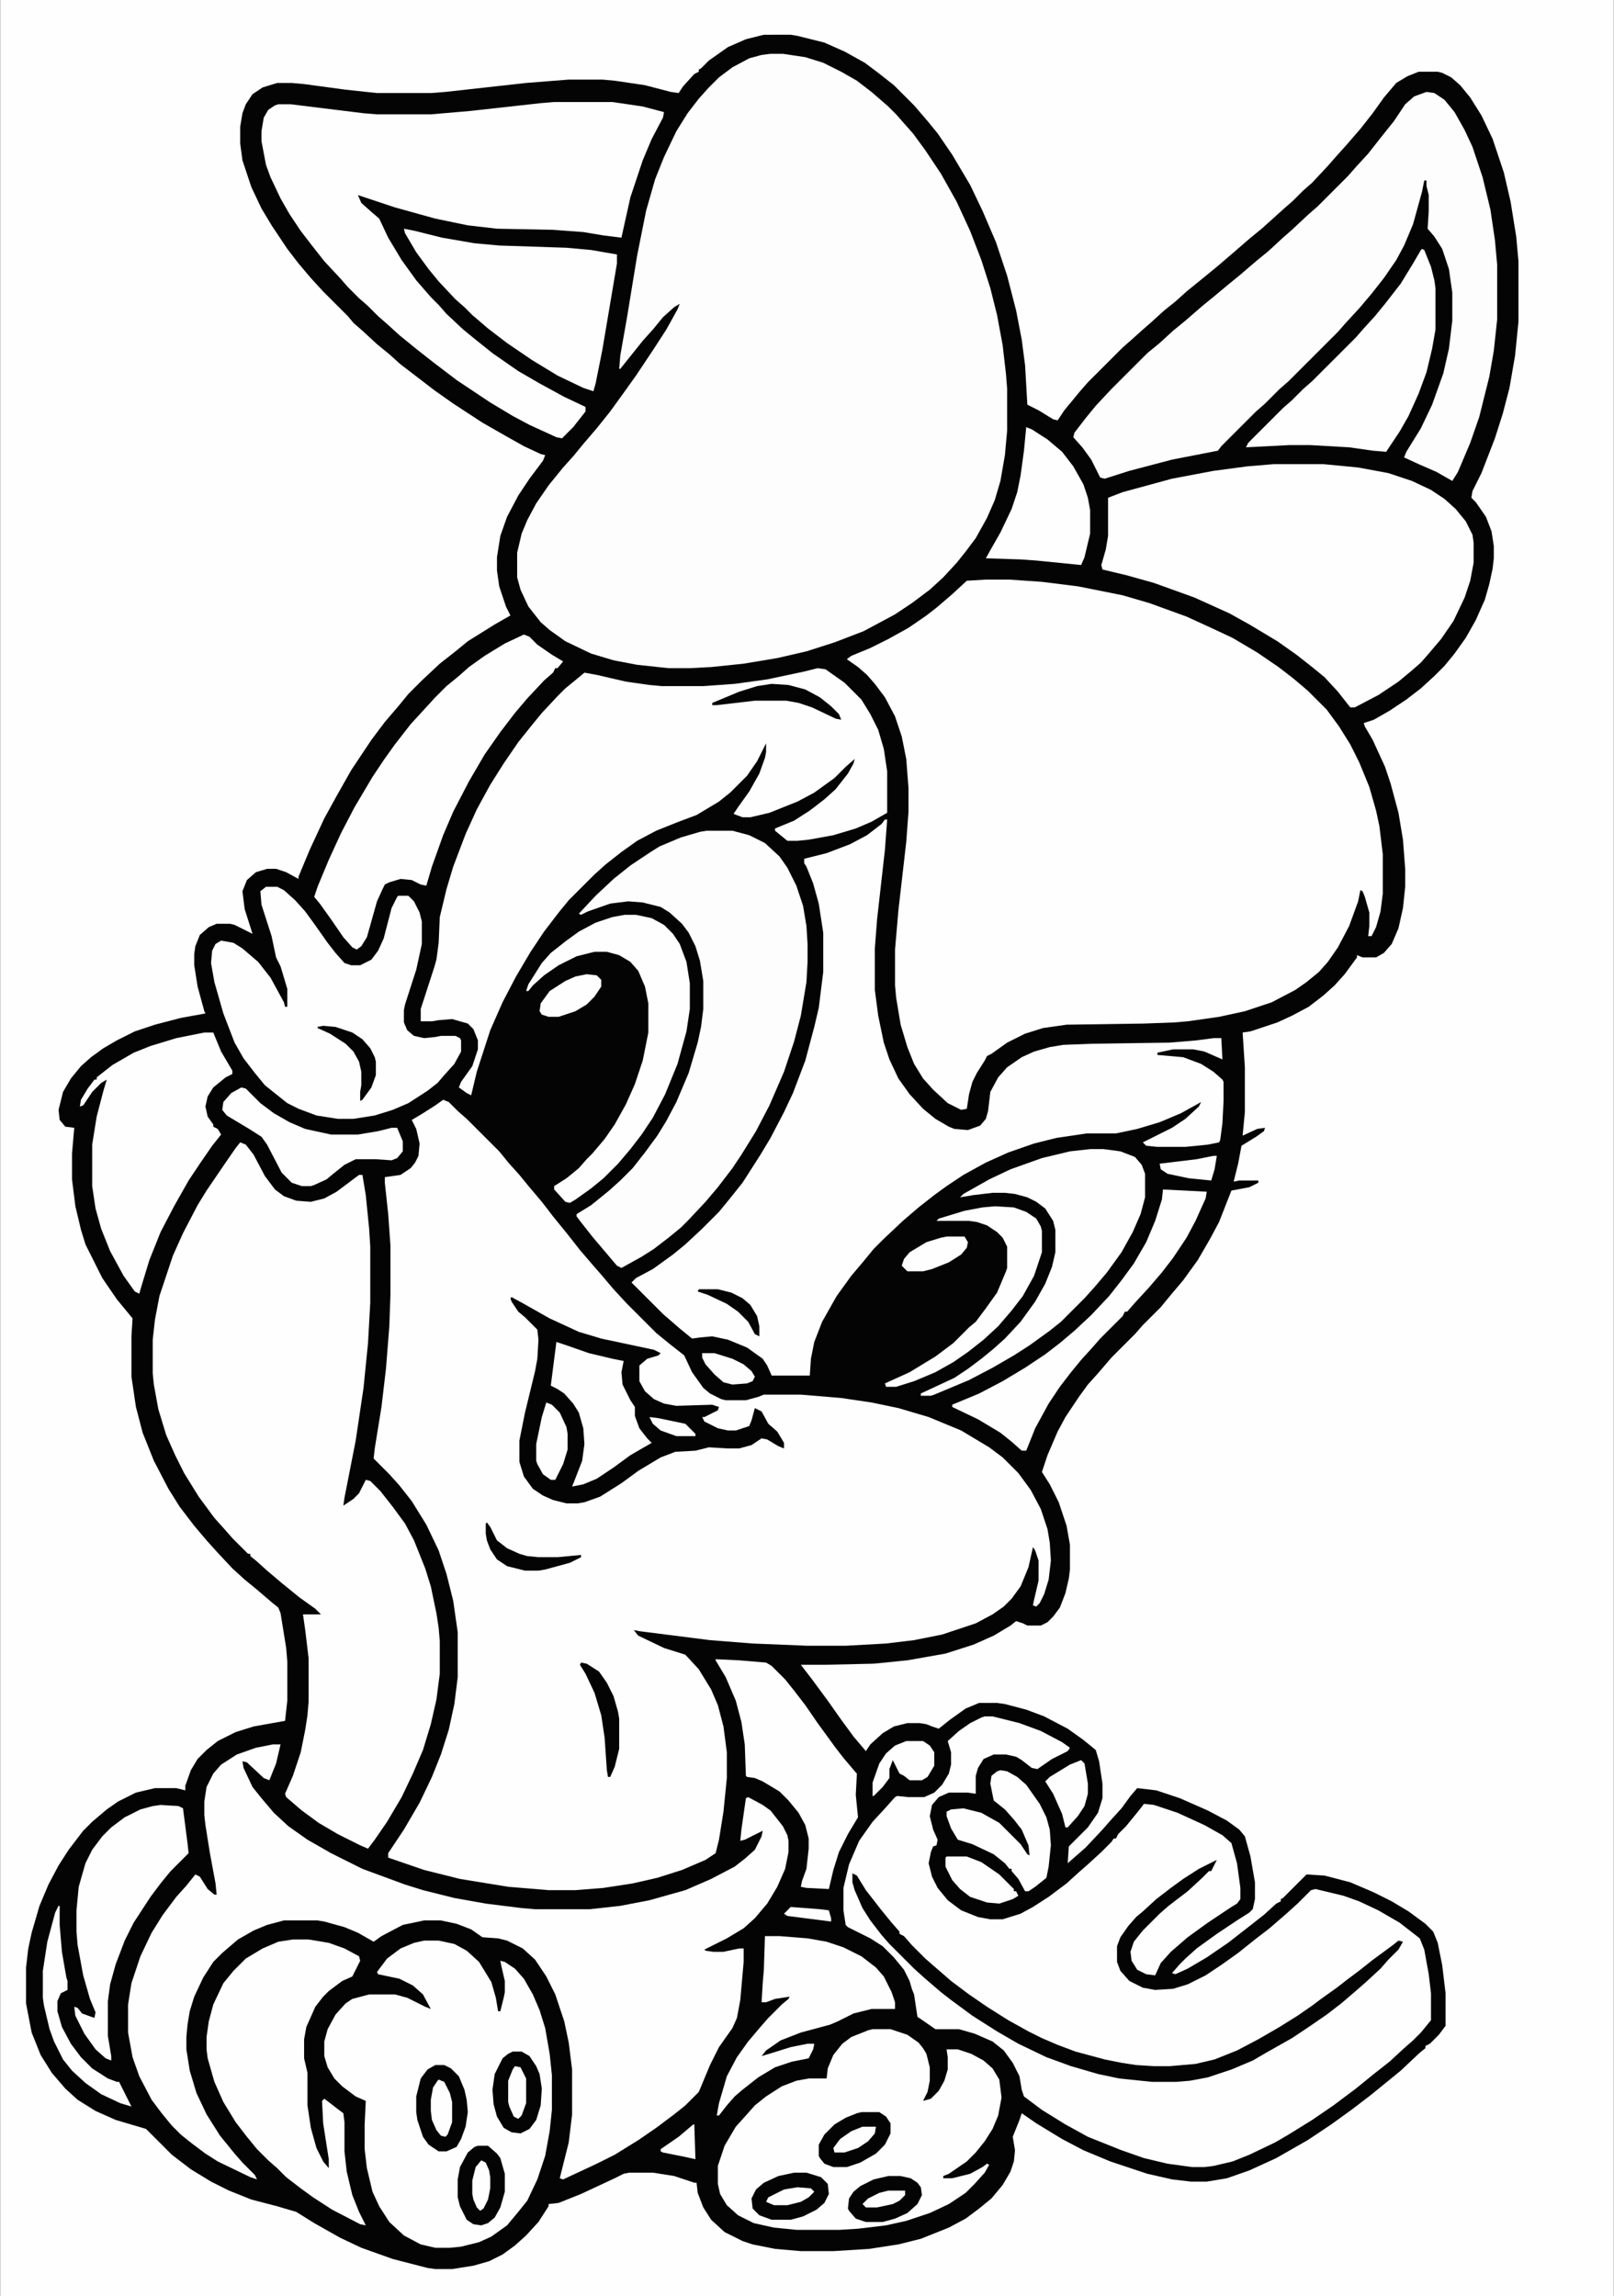 <svg xmlns="http://www.w3.org/2000/svg" version="1.1" viewBox="0 0 1439 2048" width="544" height="774"><path transform="translate(0)" d="m0 0h1439v2048h-1439z" fill="#040404"></path><path transform="translate(0)" d="m0 0h1439v2048h-1439zm681 31-16 4-16 7-17 12-7 7-2 1v2l-4 2-10 11-4 6-7-1-23-6-27-4-11-1h-30l-38 3-72 8-13 1h-48l-28-3-37-5-11-1h-13l-13 4-9 6-6 9-3 8-2 12v15l2 15 8 24 9 19 9 15 14 21 10 13 11 13 11 12 22 22 5 6 8 7 13 12 11 9 10 9 17 13 13 10 17 12 26 17 21 12 16 9 15 7 4 1-2 5-12 16-10 15-10 19-6 17-3 19v12l2 14 6 18 4 8-14 8-24 15-11 9-14 11-16 15-12 12-9 11-12 14-12 16-18 27-13 23-11 20-13 28-10 24v2l-11-6-9-3h-8l-10 3-8 7-4 10 2 16 7 22-16-8-4-1h-12l-7 3-8 7-4 10-1 7v10l3 19 6 22 1 2-22 4-23 6-18 6-16 8-12 7-11 8-9 8-9 11-7 12-4 16 1 9 5 6 8 1-2 23v23l3 24 5 21 4 13 15 30 13 19 14 17-1 16v36l4 27 6 23 10 25 13 25 10 16 13 17 11 13 9 10 14 15 11 10 11 9 14 12 5 4 2 5 5 31 1 12v35l-2 18-28 5-16 5-16 8-10 8-8 8-6 10-5 14v4l-8-2h-19l-17 4-16 8-10 7-13 11-8 8-13 17-9 14-9 17-8 19-7 24-3 14-2 17v32l5 26 8 20 10 16 12 14 11 10 16 10 18 8 27 8 23 23 17 13 18 11 16 8 20 8 23 6 17 5 16 10 23 13 19 9 28 10 31 8 7 1h15l19-3 14-4 12-6 11-8 10-9 11-12 9-14v-2l9-1 20-8 30-14 8-4 5-1h21l19 3 18 6h2l1 9 5 13 7 11 12 11 16 8 9 3 20 4 23 2h29l32-2 26-4 20-5 25-10 15-8 12-9 11-9 10-12 7-12 3-9 1-10-2-12 6-15 2-6 13 9 23 14 19 10 24 10 33 11 22 5 17 2h14l18-3 20-7 24-11 28-16 21-14 18-13 17-13 16-13 11-9 17-16 5-4v-2l4-2 8-8 6-8v-29l-3-25-4-20-4-10-7-7-15-11-15-9-16-8-21-9-23-6-16-1-21 21-2 1v2l-4 2-11 10-14 11-18 14-19 13-17 10-11 5-3-1 7-8 5-5 10-9 18-13 18-12 11-7 3-3 2-9v-15l-4-23-5-18-5-6-11-8-17-9-25-11-21-7-17-2-6 7-8 11-10 11-7 8-15 16-16 14 1-15 17-17 9-13 4-13v-13l-3-20-3-10-11-9-14-10-21-11-16-6-19-5-7-1h-16l-12 5-14 10-10 8-6-2-5-2-6-1h-11l-12 3-10 6-11 10-4 6-11-13-11-15-12-17-14-19-10-13h21l44-1 30-3 34-6 25-8 18-8 15-9 5-4 6 2 4 2h12l6-3 5-5 6-8 5-13 3-13 1-8v-22l-3-17-7-21-8-16-7-11 5-15 9-21 7-13 12-18 8-11 9-10 12-14 21-21 7-8 16-16 9-11 11-13 13-18 11-19 8-15 11-28 16-3 8-4v-2h-17l-5 1 4-16 3-16 13-8 7-5 1-3-7 1-13 6 2-21v-40l-2-31 7-1 24-8 13-6 15-8 13-10 10-9 9-10 11-15v-2l5 2h12l7-4 7-8 6-14 4-18 2-19v-16l-2-26-4-24-7-26-5-15-11-24-7-12-1-3 9-3 14-8 15-10 13-10 12-11 9-9 9-11 10-14 9-16 8-18 4-14 3-14 1-9v-11l-2-13-5-13-9-13-4-4 1-6 8-16 12-31 7-22 6-23 5-29 3-30v-54l-2-22-5-31-6-26-10-30-10-21-10-16-9-11-8-7-8-4-4-1h-17l-10 4-10 6-11 13-10 14-11 14-13 15-9 10-7 8-14 15-8 7-9 9-8 7-20 18-11 9-15 13-14 12-11 9-16 13-10 9-10 8-11 10-8 7-10 9-8 7-31 31-7 8-14 17-6 9-4-1-13-8-10-5-2-35-3-23-5-26-8-31-10-30-12-28-11-23-16-27-13-19-9-11-12-14-18-18-14-11-12-9-18-10-18-8-24-6-6-1z" fill="#FEFEFE"></path><path transform="translate(395,981)" d="m0 0 5 2 8 8 8 7 29 29 9 11 9 10 9 11 11 13 10 13 13 16 11 14 12 14 7 8 11 13 12 13 26 26 11 9 14 11 7 15 10 14 6 5 10 5 4 1h18l11-3 5-2h33l36 3 27 4 24 5 27 8 29 12 25 15 12 9 14 14 11 15 9 17 6 18 2 12 1 16-2 17-4 13-4 8-3 3-3-1 1-5 4-17v-18l-3-9-2-3-4 18-7 17-8 11-7 7-10 7-15 8-30 10-25 5-25 3-36 2h-34l-49-2-38-3-63-8-5-1 4 5 23 11 19 6 12 13 11 18 6 14 5 19 3 23v23l-3 30-4 25-3 12-9 6-21 9-22 7-22 5-26 4-25 2h-24l-36-3-43-7-32-8-32-11v-4l14-21 14-24 11-23 8-20 7-22 5-23 3-24v-40l-4-28-6-24-7-21-11-23-13-21-11-14-9-10-14-14 1-9 6-37 4-34 3-38 1-28v-44l-2-28-3-28v-5l14-2 9-6 4-5 3-6 1-11-3-13-4-8 10-6 11-7z" fill="#FEFEFE"></path><path transform="translate(687,48)" d="m0 0h11l20 3 16 5 16 8 14 8 13 10 15 13 7 7 7 8 8 9 11 15 14 21 14 25 12 26 10 26 8 25 6 24 5 27 3 26 1 13v37l-2 22-4 23-5 17-7 16-10 18-9 12-8 10-12 13-12 11-16 12-15 10-28 15-26 10-25 8-26 6-30 5-29 3-19 1h-19l-28-3-21-4-20-6-23-11-14-10-8-7-11-14-7-15-3-11v-22l4-17 5-12 8-15 11-16 13-16 9-10 9-11 12-14 12-15 13-18 10-14 16-24 11-17 10-18 2-5-5 3-10 9-9 11-9 10-20 25h-1l1-12 6-34 9-55 8-40 8-28 8-20 11-23 10-16 10-13 9-10 9-9 12-9 15-8 11-3z" fill="#FDFDFD"></path><path transform="translate(879,517)" d="m0 0h21l29 2 32 4 40 8 24 7 33 12 24 11 17 8 22 13 19 13 13 10 13 11 17 17 11 15 10 16 8 16 9 22 6 21 3 14 3 25v35l-2 16-4 14-4 8h-3l1-9v-12l-4-14-2-5-2-1-2 10-8 22-10 19-9 13-8 9-11 9-10 7-21 11-24 8-23 5-28 4-12 1-27 1-69 1-21 3-16 5-16 8-14 10-4 2-2 4-7 11-4 8-3 11-2 13-5 1-12-6-13-12-9-10-8-13-6-15-6-20-4-24-1-11v-32l3-35 7-61 2-27v-21l-2-26-4-20-6-18-9-17-9-12-7-8-8-7-10-7 4-3 17-7 16-8 18-10 16-11 9-7 14-12 13-12z" fill="#FEFEFE"></path><path transform="translate(878,1531)" d="m0 0h7l24 6 19 7 19 10 7 5-2 3-14 7-13 9-5-1-9-7-5-3-9-2h-11l-9 4-5 8-2 7v16l-7-1h-17l-9 4-6 7-2 10 3 12 4 9-1 5-3 1-2 5-2 10 3 12 5 10 9 11 12 9 15 6 11 2h11l16-5 11-6 14-9 16-12 11-10 8-7 12-11 9-9 2-3h2l2-4 7-7 9-11 4-5 3-4 9 1 21 7 24 11 16 9 8 7 5 18 3 22v10l-3 4-5 3-21 14-18 13-15 13-9 10-5 11-8-1-8-4-5-8-1-8 3-9 8-10 15-15 8-7 17-13 13-12 6-6h2l5-10-16 8-14 9-11 8-13 10-12 11-6 5-7 8-7 10-3 8v14l3 8 8 9 12 6 11 2 16-1 13-4 16-8 15-10 14-10 15-12 13-10 15-13 10-9 12-12 4-1 25 6 14 5 17 8 19 11 18 14 4 10 4 22 2 17v24l-9 11-7 7-8 7-13 12-14 11-16 13-20 15-19 13-21 13-12 7-23 11-15 6-17 4-8 1h-11l-22-3-21-5-20-7-30-12-20-11-21-13-16-12-2-6-2-12-6-12-8-11-10-8-16-7-14-4h-21l-13-9-3-2-3-20-2-5-2-7-5-10-9-11-10-10-11-7-20-10-2-2-2-13v-20l5-21 9-21 12-17 12-13 8-9 2-1 10 1h14l9-4 7-7 6-10 2-8v-11l-3-10 10-9 10-7 10-5z" fill="#FEFEFE"></path><path transform="translate(214,1019)" d="m0 0 5 2 7 9 10 19 9 12 8 6 11 4 13 1 12-3 11-6 20-15h3l3 18 3 30 1 16v50l-2 36-4 40-7 47-10 51-1 7 9-6 5-5 6-12 4 1 9 9 11 14 11 15 8 15 10 25 5 16 5 24 2 13 1 12v29l-3 23-5 22-7 23-9 21-10 21-13 22-11 16-6 8-7-3-20-10-17-10-15-11-14-12-1-3 7-16 7-21 4-20 2-13 1-12v-39l-3-25-2-14h16l-5-5-14-10-16-13-13-11-10-9-5-4v-2h-2l-14-14-7-8-9-10-14-19-13-21-8-16-8-18-7-23-4-22-1-10v-30l2-18 4-21 12-36 9-20 13-25 8-13 17-25 9-13z" fill="#FEFEFE"></path><path transform="translate(789,731)" d="m0 0h2l-2 27-7 62-2 26v37l3 23 5 24 5 15 8 17 10 14 12 13 11 9 12 7 5 2 12 1 11-4 5-6 2-7 2-17 7-13 8-9 13-9 11-5 14-4 12-2 26-1 69-1 24-2 15-2h7l1 19-16-7-10-2h-18l-14 3v2l23 2 16 6 11 7 8 7 1 2v17l-1 20-2 15-1 2-10 2-20 2h-25l-10-1-3-3 26-13 12-8 12-11 2-4-18 10-19 8-20 6-19 4h-26l-27 4-20 5-23 8-20 9-20 11-15 10-11 8-14 11-14 12-17 16-9 9-9 11-11 13-13 18-13 23-7 18-3 15-1 15h-34l-4-9-4-6-14-10-17-7-14-3-11 1-7 1-11-9-15-13-28-28 4-4 15-8 18-13 11-9 15-14 15-15 9-11 12-15 16-25 9-15 12-23 8-17 11-29 8-30 4-17 4-32v-35l-4-26-5-18-6-15-2-3v-4l20-5 21-8 15-8 13-10z" fill="#FEFEFE"></path><path transform="translate(243,1556)" d="m0 0h7l-4 17-6 15-5-2-15-14-4-1 1 6 8 17 8 10 11 13 13 12 17 12 21 12 28 14 38 14 16 5 28 7 28 5 32 4 12 1h49l27-3 26-5 32-9 23-10 21-11 9-7 9-8 6-12 1-5-16 8-4 1 1-10 4-28 2-1 13 7 7 5 11 14 4 8 1 5v10l-3 15-7 16-9 15-11 13-10 9-15 9-20 10 1 1 7 1h9l14-3h4v12l-3 34-3 16-4 9-12 17-8 16-10 24-12 12-10 8-16 12-16 11-21 13-16 8-30 14-3-1 8-32 3-25v-40l-3-24-4-19-8-24-8-16-10-15-11-10-14-7-8-2-14-1-10-7-13-5-14-3h-15l-19 4-19 10-7 5-14-8-12-5-18-5-6-1h-30l-15 4-12 5-14 8-14 12-8 8-9 14-8 17-4 13-2 12-1 11v11l3 19 6 20 9 19 12 19 13 16 7 8 11 11 2 4-6-2-29-14-11-7-12-9-10-8-8-8-9-11-9-12-11-21-6-17-4-22v-25l3-19 8-24 10-21 10-16 12-16 9-10 8-10 4 2 7 11 6 5h2l-1-10-5-27-4-25-1-9v-12l2-13 6-12 7-8 14-9 17-6z" fill="#FEFEFE"></path><path transform="translate(729,596)" d="m0 0 7 1 17 12 15 15 8 13 7 14 5 17 3 20v37l-14 8-14 6-20 6-22 4-10 1h-9l-11-9v-2l17-7 14-9 13-10 10-9 11-14 5-9 1-4-8 7-10 10-18 13-15 8-25 10-17 4h-7l-8-3 4-6 10-14 9-16 5-14 1-5v-8l-8 16-9 13-15 15-10 8-20 12-16 6-20 8-17 9-14 10-14 11-10 9-23 23-9 11-13 17-12 18-13 22-12 23-11 25-12 37-5 21-4-2-7-5 2-5 10-14 5-15v-8l-4-10-5-5-14-4-12 1-6 1h-10v-11l12-37 2-7 2-15 1-23 6-25 6-20 11-29 10-22 12-22 12-19 13-19 12-15 9-11 14-15 7-7 11-9 6-5 11 2 26 6 21 3 11 1h37l28-2 29-4 33-7z" fill="#FEFEFE"></path><path transform="translate(1272,82)" d="m0 0 7 1 9 6 9 11 9 16 7 15 9 27 7 29 4 27 2 22v49l-3 28-4 23-9 36-8 23-11 26-5 8-14-8-16-7-13-6 2-5 13-21 10-21 10-28 5-22 3-25v-25l-3-21-6-18-7-11-6-7 1-16v-14l-2-8v-5h-2l-2 10-8 29-8 19-7 13-11 16-11 14-11 13-12 13-7 8-44 44-8 7-13 13-8 7-31 31-3 4-41 8-38 10-22 7-4-1-8-16-8-11-8-9 1-4 10-13 9-11 14-15 32-32 11-9 12-11 11-9 15-13 11-9 12-10 11-9 14-12 11-9 13-12 8-7 15-14 8-7 27-27 7-8 11-12 11-14 12-15 10-15 8-7z" fill="#FDFDFD"></path><path transform="translate(494,91)" d="m0 0h52l27 4 19 5-1 5-10 19-8 19-11 33-8 36-16-2-18-3-27-2-50-1-26-3-29-6-36-10-33-11 3 7 9 8 7 6 8 17 12 20 13 18 13 15 7 7 7 8 15 14 11 9 15 12 23 16 19 11 22 12 19 9v4l-11 14-10 10-5-1-24-11-15-8-20-12-30-20-21-16-14-11-16-13-11-10-8-7-9-9-8-7-10-10-7-8-14-15-11-14-10-13-10-15-8-14-9-19-4-11-4-21v-9l2-12 4-7 6-4 3-1h11l65 8 12 1h48l35-3 63-7z" fill="#FEFEFE"></path><path transform="translate(1136,414)" d="m0 0h44l31 3 27 5 21 7 17 8 12 8 10 9 9 11 6 12 1 7v18l-3 16-5 15-10 21-11 16-11 13-7 8-8 7-12 10-18 12-21 11h-4l-11-14-12-13-11-9-14-11-17-12-25-15-18-10-31-14-36-13-25-7-21-5-1-4 4-14 2-12v-34l13-5 44-12 37-7 30-4z" fill="#FEFEFE"></path><path transform="translate(378,1731)" d="m0 0h13l14 3 11 6 11 10 11 18 4 14 2 12h2l3-12 1-5v-10l-3-13-1-5 4 1 9 6 8 9 8 14 6 14 5 16 4 23 2 19v31l-2 19-4 22-7 21-9 19-8 10-10 12-14 10-11 5-16 4-10 1h-13l-13-3-15-8-13-12-9-14-6-13-5-21-2-17v-22l1-21-9-4-12-9-7-7-6-10-3-10v-13l3-11 7-13 9-10 6-4 15-4h23l11 3 16 8 5 2-7-13-9-8-12-6-19-4-1-2 9-12 12-9 12-5z" fill="#FEFEFE"></path><path transform="translate(630,741)" d="m0 0h23l15 4 14 7 13 12 7 10 8 16 6 18 3 18 1 16v16l-1 18-5 30-6 23-9 27-13 30-12 23-13 21-8 12-13 17-11 13-15 16-7 7-11 9-13 10-11 7-18 10-4-2-22-26-11-14-3-4v-2l13-8 16-13 10-9 11-11 11-14 11-15 8-13 9-17 11-26 8-27 3-14 2-16v-25l-3-18-4-13-6-12-6-8-11-10-8-5-16-4-13-1-16 2-20 7-6 3-2-1 15-16 16-15 15-12 18-12 8-5 19-8 17-5z" fill="#FDFDFD"></path><path transform="translate(778,1810)" d="m0 0h16l15 5 10 7 4 5 3 5 3 12v12l-2 10-4 8 7-2 7-7 5-9 3-10v-11l-1-7h10l12 4 11 6 8 7 6 10 2 16-3 16-5 12-7 11-8 10-8 8-16 11-5 2v2h8l16-4 11-6 4-3 2 1-4 7-9 10-8 8-15 10-17 8-21 7-18 4-25 3-16 1h-39l-20-2-18-4-14-7-10-9-6-10-2-9v-16l6-18 10-17 9-10 8-9 10-8 14-9 13-5 11-2h16l1-9 5-12 8-10 8-6 15-6z" fill="#FEFEFE"></path><path transform="translate(237,791)" d="m0 0h10l6 3 10 9 9 10 8 11 12 17 7 9 8 9 6 2h8l10-5 6-8 5-11 7-27 5-10 1-1h9l5 5 5 10 2 8v20l-5 23-10 31-1 5v11l3 7 6 5 9 2 10-1 5-1h13l4 2 1 2v10l-6 11-9 10-6 7-9 7-17 11-14 6-16 5-19 3h-14l-19-3-16-6-10-5-20-16-9-11-10-13-8-14-10-26-8-28-3-17 1-11 3-6 5-3 11 2 8 5 14 12 11 14 12 22 1 4h2v-16l-6-20-4-8-4-19-9-28-1-12z" fill="#FEFEFE"></path><path transform="translate(467,566)" d="m0 0 5 2 7 7 13 9 10 6-5 6h-2l-2 4-8 7-15 16-11 13-13 17-14 20-14 24-14 27-9 21-10 28-5 17-5-1-8-4-10-1-10 3-4 2-2 4-5 11-9 32-5 8-4 3-4-2-8-9-11-16-10-14-5-6 3-9 10-24 11-24 12-23 16-27 10-15 10-14 14-18 22-24 10-10 11-9 9-8 14-10 18-11z" fill="#FEFEFE"></path><path transform="translate(261,1730)" d="m0 0h14l18 3 14 5 13 7 1 4-7 14-9 4-12 9-5 5-7 9-8 18-2 11v17l3 13v29l3 20 5 18 6 12 5 6v-8l-5-32-1-20 2-2 13 10 4 3 1 8v26l2 18 5 21 6 15 6 12-5-1-25-13-17-11-11-8-13-10-8-8-8-7-10-10-9-11-10-13-11-18-8-18-6-21-1-8v-11l2-14 4-15 9-19 9-11 11-11 15-9 14-6z" fill="#FEFEFE"></path><path transform="translate(456,1157)" d="m0 0 11 6 23 13 26 12 20 6 47 10 6 3-2 2-10 3-7 6v14l5 9 8 7 9 4 11 2 32-1 6 2-1 3-12 6h-2l2 4 12 6 9 2h7l12-4 2-5 3-11 6 3 6 11 8 7 6 10v5l-5-2-10-6-5-1-9 6-11 3h-10l-17-1-12 3-18 1-13 5-20 12-15 11-19 12-14 5-6 1h-10l-12-3-9-4-9-6-8-11-4-13v-19l5-25 9-37 2-11 1-17-1-9-11-11-6-5-6-9-1-3z" fill="#040404"></path><path transform="translate(182,921)" d="m0 0h8l7 17 10 17v3l-6 3-11 9-5 8-2 9 2 9 5 7v2l4 2 3 5-8 10-11 16-10 15-13 23-12 23-10 25-7 23-2 7-4-2-10-14-12-22-8-20-5-18-3-20v-37l4-25 6-23 3-10-5 3-8 8-8 12-3 1 1-6 6-10 6-8h2v-2l14-11 19-11 15-6 23-7z" fill="#FEFEFE"></path><path transform="translate(360,204)" d="m0 0 10 2 24 6 29 5 22 2 60 2 22 2 23 4v8l-13 77-6 30-2 7-9-3-23-11-23-14-22-15-17-13-14-12-7-7-8-7-15-16-9-11-11-15-10-17z" fill="#FEFEFE"></path><path transform="translate(1268,222)" d="m0 0 2 1 6 15 3 12 1 7v37l-3 17-5 21-7 19-9 20-8 14-12 18-12-1-21-3-35-2h-18l-39 2 2-4 31-31 8-7 10-10 8-7 39-39 7-8 10-11 9-11 14-18 11-18 7-12z" fill="#FEFEFE"></path><path transform="translate(972,1025)" d="m0 0h12l15 2 13 5 6 7 3 8v21l-4 15-7 16-10 18-13 18-11 13-9 10-21 21-10 8-18 13-14 9-19 11-21 11-31 13-3 1h-9v-2l30-14 12-8 12-9 11-9 10-9 14-15 13-18 9-16 6-15 3-13v-20l-2-8-7-11-8-6-8-4-11-3-9-1h-11l-17 2-12 2 3-3 23-13 19-9 28-10 25-6z" fill="#FEFEFE"></path><path transform="translate(638,1480)" d="m0 0 21 1 24 2 5 3 12 12 8 10 10 13 11 16 16 22 7 9 11 13 1 1-1 19 2 20-9 15-8 16-5 16-4 17-20-1-5-1 1-5 4-11 2-18v-9l-3-12-6-11-9-11-8-8-15-9-7-3-7-1-1-1-1-28-3-20-5-19-9-21-9-15z" fill="#FEFEFE"></path><path transform="translate(557,816)" d="m0 0h10l14 3 11 6 8 8 6 9 6 16 3 19v23l-3 20-8 29-11 27-11 21-10 15-10 13-11 13-13 13-11 9-14 10-5 3-4-1-10-11v-3l11-7 11-9 7-8 5-5 11-13 9-13 10-18 8-18 7-21 5-25v-26l-3-15-6-14-7-8-10-6-11-3h-11l-16 4-16 8-13 9-10 9-4 5h-2l2-6 12-19 8-9 14-11 11-8 15-8 15-5z" fill="#FEFEFE"></path><path transform="translate(143,1610)" d="m0 0 16 1 4 2 4 31 1 9-16 16-9 11-9 12-15 23-8 16-8 21-5 18-2 15v31l3 18v4l-5-2-9-8-10-14-8-16-1-8 3 1 4 5 11 4 1-5-5-12-6-21-5-27-1-12v-19l2-21 6-21 6-12 9-12 8-8 12-9 14-7 11-3z" fill="#FEFEFE"></path><path transform="translate(682,1727)" d="m0 0h13l25 2 17 3 15 5 16 8 13 10 7 8 7 14 3 9v6h-21l-16 4-14 7-7 3-26 7-18 7-13 9-4 5 10-3 16-5 15-3h6l-1 5-4 8-15 3-15 5-15 9-14 11-7 6-7 8-7 9h-2l2-11 7-24 9-17 10-14 11-13 7-8 12-12 6-5 1-2-13 2-8 3h-4l1-17 1-12z" fill="#FEFEFE"></path><path transform="translate(1037,1061)" d="m0 0 39 2-1 6-9 20-8 15-12 18-10 13-12 14-12 13-7 8h-2l-2 4-20 20-7 8-10 11-9 11-10 13-10 15-12 22-8 20h-4l-9-8-10-8-20-12-23-11v-2l24-10 21-11 20-12 18-12 13-10 13-11 15-14 16-17 11-14 11-15 11-19 8-19 6-19z" fill="#FEFEFE"></path><path transform="translate(760,1671)" d="m0 0 4 2 8 13 14 18 9 11 7 8v2l4 2 7 8 12 12 8 7 15 13 16 12 16 11 19 12 18 10 12 6 14 6 16 6 26 7 15 3 13 2 16 1h14l23-2 17-4 20-8 19-10 19-11 16-10 13-9 8-6 14-10 9-7 12-9 10-8 19-14 5-4 4 1-4 7-9 9-7 8-13 12-8 7-14 12-13 10-16 11-15 10-23 13-12 7-19 8-21 7-16 3-12 1h-22l-29-3-19-4-24-7-22-8-25-12-19-11-22-14-19-14-9-7-14-12-10-9-22-22-7-8-10-13-7-11-7-16-2-7z" fill="#040404"></path><path transform="translate(915,381)" d="m0 0 5 2 14 9 13 11 10 13 9 16 4 12 2 11v21l-5 21-3 7-40-4-14-1-31-1 5-9 8-14 10-21 5-15 3-15 3-22z" fill="#FEFEFE"></path><path transform="translate(496,1197)" d="m0 0 9 3 20 7 21 5 10 2-2 10 1 11 7 14 4 6v8l4 11 7 9 4 4-19 11-15 11-15 10-12 5-10 2 2-5 7-18 2-15-1-14-4-14-5-8-8-9-6-4-6-3z" fill="#FEFEFE"></path><path transform="translate(215,970)" d="m0 0 4 1 13 13 12 9 14 8 14 6 23 5h24l18-3 12-3h5l5 12v9l-5 6-5 2-14-1h-18l-10 5-10 8-6 5-11 5-3 1h-8l-9-3-9-9-13-25-5-7-11-7-20-12-4-5 1-7 7-8z" fill="#FEFEFE"></path><path transform="translate(887,1076)" d="m0 0 17 1 11 4 9 6 4 7 1 4v19l-7 21-10 18-10 13-12 14-13 12-14 11-13 9-16 9-19 8-16 5h-9l-1-3 22-10 23-14 16-12 14-14 6-5 9-12 10-14 8-19 1-3v-19l-4-8-5-5-9-6-9-3-7-1h-29l2-2 23-7 16-3z" fill="#FEFEFE"></path><path transform="translate(892,1579)" d="m0 0 6 1 9 5 8 7 12 17 6 12 3 11 1 14-2 19-2 10-10 8-6 4h-3l-6-11-6-7v-2h-2l-4-5-10-8-19-9-13-4-6-10-4-11v-4l4-2 11-1 16 4 16 9 19 19 6 9 2 1-1-9-6-14-7-9-8-9-10-8-3-15 1-7 5-4z" fill="#FEFEFE"></path><path transform="translate(388,1842)" d="m0 0h8l6 3 7 7 5 12 2 9 1 11-2 13-4 11-4 7-9 4h-7l-9-6-5-7-5-15-1-7v-14l4-16 6-8z" fill="#040404"></path><path transform="translate(52,1700)" d="m0 0h1v17l2 24 4 23 1 3v8l-6 3-3 7v9l4 14 8 15 9 12 10 10 14 9 8 3h2l11 22-10-3-17-8-14-10-12-11-8-10-8-16-4-11-5-21-1-7v-24l4-26 7-26z" fill="#FEFEFE"></path><path transform="translate(457,1830)" d="m0 0h8l7 4 6 9 3 7 2 13-1 15-4 13-6 8-8 4-8-1-7-4-6-10-3-11-1-13 2-14 7-14 5-4z" fill="#040404"></path><path transform="translate(426,1914)" d="m0 0h9l8 7 3 4 4 14v16l-4 14-5 9-6 5-6 2-7-1-6-4-6-12-2-8v-16l2-11 7-13 6-5z" fill="#040404"></path><path transform="translate(768,1884)" d="m0 0h16l6 4 4 6v9l-5 10-8 8-14 8-12 4h-12l-8-3-4-5-1-2v-10l5-9 9-9 10-6 10-4z" fill="#040404"></path><path transform="translate(708,1938)" d="m0 0h11l13 4 6 6 1 9-4 8-7 6-12 6-11 3h-17l-11-4-6-6-1-9 4-8 7-6 13-6z" fill="#040404"></path><path transform="translate(792,1941)" d="m0 0h11l9 2 6 4 3 4 1 7-4 8-9 8-11 5-11 3h-15l-9-3-6-7-1-2 1-9 4-6 6-5 12-6z" fill="#040404"></path><path transform="translate(844,1656)" d="m0 0h18l13 5 16 11 13 13v2h2l2 4-5 3-12 4-11-1-15-5-9-7-7-8-6-12v-8z" fill="#FEFEFE"></path><path transform="translate(808,1553)" d="m0 0h15l6 4 4 6v12l-6 10-5 3h-11l-5-4-4-2-6-12-3 8v8l-6 8-8 8h-1v-12l6-17 6-9 8-7z" fill="#FEFEFE"></path><path transform="translate(487,1251)" d="m0 0 5 2 7 7 6 13 1 6v14l-4 13-7 14h-4l-7-5-5-9-1-3v-15l5-24z" fill="#FEFEFE"></path><path transform="translate(964,1570)" d="m0 0 3 3 3 18v9l-3 11-6 9-9 10h-2l-3-12-8-18-7-11 4-4 18-11z" fill="#FEFEFE"></path><path transform="translate(523,869)" d="m0 0 9 1 4 4v6l-6 9-7 7-10 6-15 5h-9l-6-2-2-3 1-7 8-11 14-9 9-4z" fill="#FEFEFE"></path><path transform="translate(518,1483)" d="m0 0 5 1 11 7 7 10 6 12 4 14 1 6v27l-4 16-4 9h-2l-1-6-2-29-3-20-6-20-8-17-5-8z" fill="#040404"></path><path transform="translate(688,610)" d="m0 0 15 1 15 4 13 7 10 8 7 7 2 5-5-1-21-10-12-4-11-2h-28l-34 4h-4v-2l24-10 16-5z" fill="#040404"></path><path transform="translate(844,1103)" d="m0 0h16l3 5-1 5-5 6-11 7-15 6-8 2h-14l-5-5 2-6 5-6 15-9 13-4z" fill="#FEFEFE"></path><path transform="translate(434,1358)" d="m0 0 3 4 6 12 9 7 11 5 7 2 10 1h17l21-2v2l-10 5-22 6-6 1h-12l-16-4-9-6-6-9-3-8-1-6v-9z" fill="#040404"></path><path transform="translate(288,915)" d="m0 0 11 1 15 5 9 6 7 8 4 8 1 4v12l-4 11-8 11-2 1v-8l1-6v-12l-2-9-5-9-7-7-14-9-11-5v-1z" fill="#040404"></path><path transform="translate(626,1207)" d="m0 0h11l16 5 10 5 7 6 3 5-2 4-5 2-13 1-8-2-8-7-8-9-3-6z" fill="#FEFEFE"></path><path transform="translate(391,1855)" d="m0 0 5 2 5 10 2 8v18l-4 11-2 2-4-1-4-5-4-9-1-8v-10l2-11 4-6z" fill="#FEFEFE"></path><path transform="translate(1082,1031)" d="m0 0h3l-2 12-3 10-20-2-19-4-6-4-1-5 33-4z" fill="#FEFEFE"></path><path transform="translate(459,1843)" d="m0 0 5 1 5 10v22l-4 11-3 3-4-2-4-9-1-4v-19l4-10z" fill="#FEFEFE"></path><path transform="translate(623,1150)" d="m0 0h17l12 3 10 5 7 6 6 10 2 9v9l-4-2-6-11-9-9-10-7-17-8-9-3z" fill="#040404"></path><path transform="translate(429,1927)" d="m0 0 4 2 3 7 1 6v10l-2 10-4 8-3 2-3-3-3-7-1-5v-12l3-12z" fill="#FEFEFE"></path><path transform="translate(769,1897)" d="m0 0h12l-1 6-6 7-9 6-12 4h-9l-1-4 6-8 10-7z" fill="#FEFEFE"></path><path transform="translate(618,1895)" d="m0 0h1l1 31-9-2-20-4-2-1v-2l16-11z" fill="#FEFEFE"></path><path transform="translate(711,1951)" d="m0 0 12 1 3 3-5 5-7 4-12 3h-12l-7-3 2-4 14-7z" fill="#FEFEFE"></path><path transform="translate(792,1954)" d="m0 0h15v4l-5 5-6 3-14 3h-10l-3-3 5-5 10-5z" fill="#FEFEFE"></path><path transform="translate(579,1264)" d="m0 0 8 1 24 5 9 9v2h-17l-14-5-7-6z" fill="#FEFEFE"></path><path transform="translate(705,1701)" d="m0 0 26 2 8 1 2 7v3l-39-5-3-2z" fill="#FEFEFE"></path></svg>